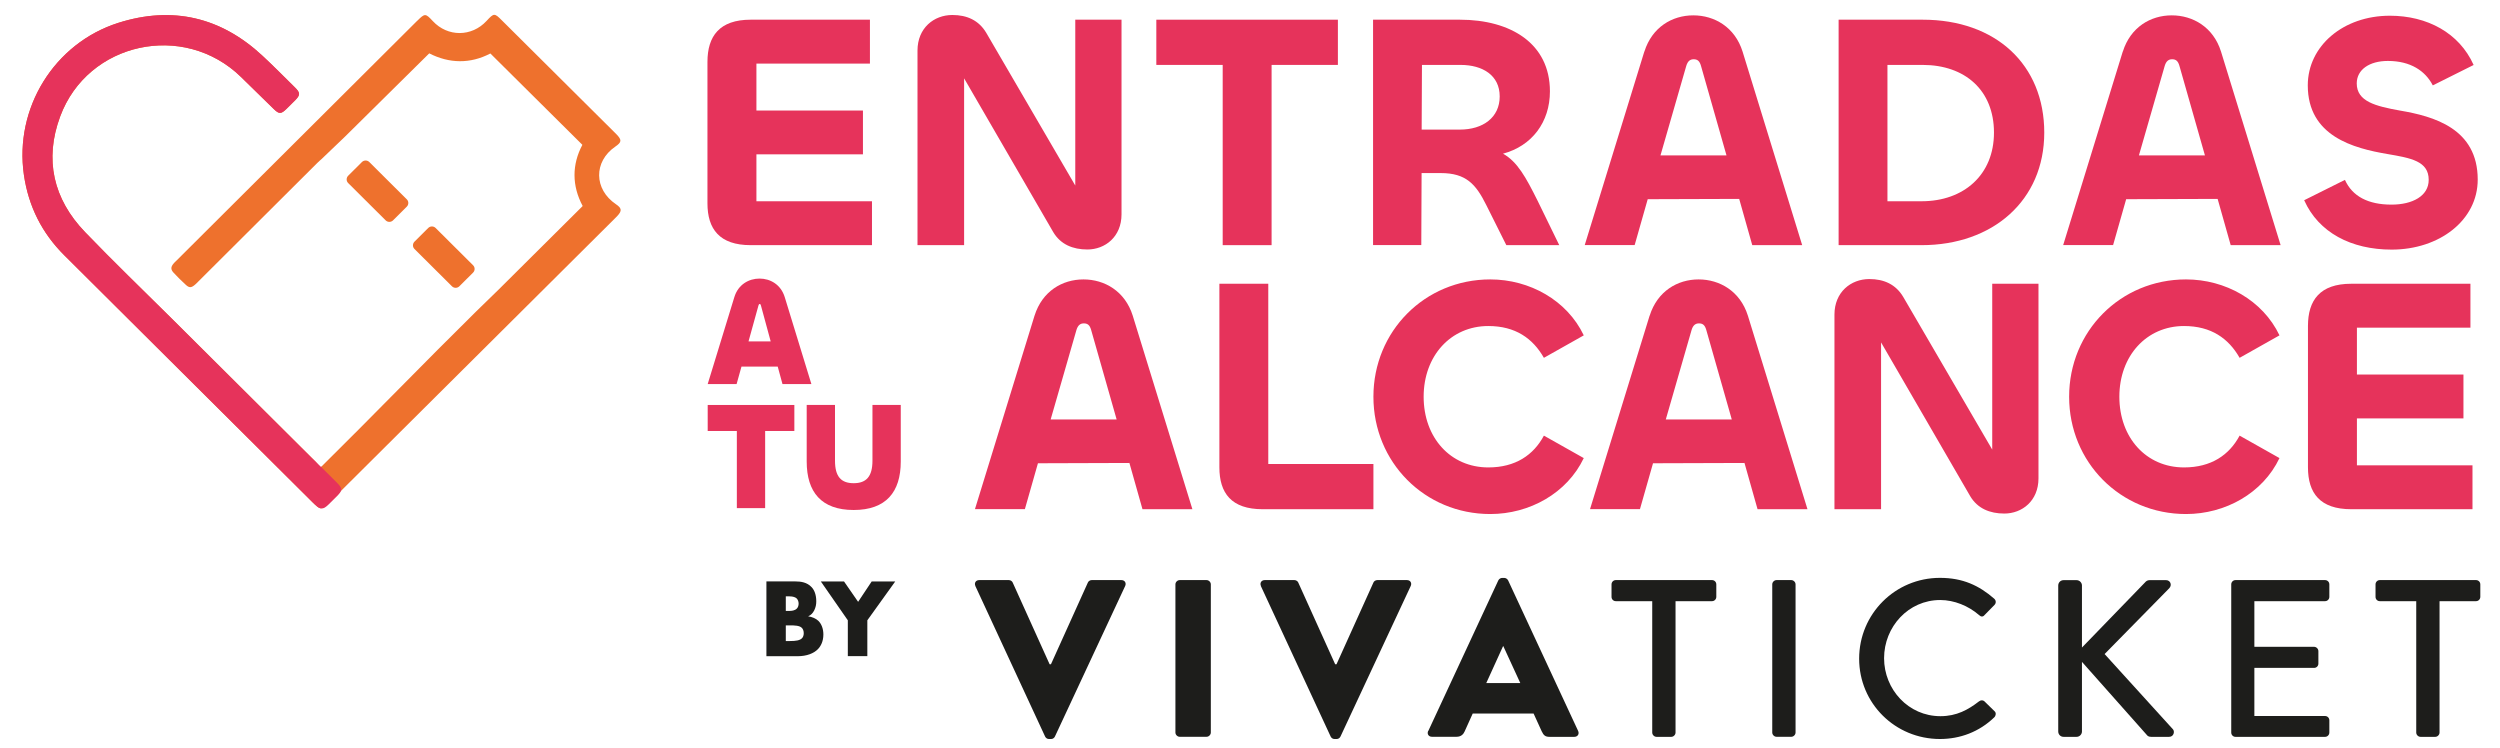 <?xml version="1.0" encoding="UTF-8"?><svg id="Capa_1" xmlns="http://www.w3.org/2000/svg" viewBox="0 0 415.15 124.13"><path d="M72.68,58.08c2.27-2.26,4.32-4.3,6.4-6.37l3.8-3.7c4.56-4.54,9.19-9.14,13.88-13.8-1.81-3.38-1.79-6.89-.05-10.16-5.15-5.11-10.19-10.11-15.28-15.17-3.34,1.75-6.83,1.68-10.15-.02-4.7,4.65-9.32,9.21-13.99,13.83l-3.93,3.76c-.08.07-.38.32-.66.6-5.84,5.82-13.88,13.83-19.71,19.64-.2.2-.39.41-.61.59-.59.51-.94.55-1.49.05-.72-.65-1.41-1.34-2.07-2.05-.49-.53-.47-.95-.01-1.5.15-.19.33-.35.51-.52,12.57-12.52,27.33-27.23,39.9-39.75.03-.03.06-.05.09-.08,1.25-1.24,1.35-1.23,2.56.07,2.46,2.66,6.46,2.65,8.93-.03,1.22-1.32,1.31-1.33,2.55-.08,6.25,6.21,12.49,12.42,18.74,18.63.09.08.17.17.26.26.94.97.91,1.32-.18,2.07-3.62,2.49-3.56,7.09.12,9.57.96.65,1.02,1.08.24,1.92-.16.18-.34.34-.51.52-15.76,15.67-31.51,31.35-47.27,47.02-1.39,1.38-1.48,1.38-2.89-.01-13.72-13.65-27.44-27.3-41.16-40.95-3.74-3.71-5.97-8.16-6.73-13.36C2.36,18,8.97,7.18,19.68,3.79c8.98-2.84,17.03-.93,23.93,5.49,1.84,1.71,3.59,3.5,5.38,5.25.89.88.9,1.24.05,2.11-.48.49-.97.98-1.46,1.45-.91.88-1.22.89-2.12.01-1.82-1.77-3.63-3.56-5.46-5.34C30.52,3.56,14.58,6.98,10,19.34c-2.65,7.15-1.16,13.7,4.13,19.21,4.7,4.89,9.6,9.6,14.42,14.38,7.93,7.89,15.87,15.78,23.8,23.68.31.31.52.72.79,1.11,2.29-2.28,4.29-4.28,6.39-6.37M63.09,67.76c2.1-2.08,4.13-4.09,6.24-6.18l-6.24,6.18Z" style="fill:#ee712d;"/><path d="M75.05,47.54l-6.22-6.19c-.34-.33-.34-.88,0-1.22l2.28-2.27c.34-.34.89-.34,1.23,0l6.22,6.19c.34.33.34.88,0,1.22l-2.28,2.27c-.34.34-.89.34-1.23,0" style="fill:#ee712d;"/><path d="M64.04,36.59l-6.22-6.19c-.34-.33-.34-.88,0-1.22l2.28-2.27c.34-.34.89-.34,1.23,0l6.22,6.19c.34.33.34.88,0,1.22l-2.28,2.27c-.34.34-.89.34-1.23,0" style="fill:#ee712d;"/><path d="M55.99,80.19c-.86-.85-1.72-1.71-2.59-2.57v-.17s-.06.06-.09.09c-.54-.53-1.07-1.05-1.61-1.57-7.72-7.69-15.44-15.37-23.16-23.05-4.82-4.79-9.71-9.49-14.42-14.39-5.29-5.5-6.78-12.06-4.13-19.2,4.58-12.36,20.53-15.78,30-6.57,1.83,1.77,3.63,3.56,5.46,5.34.9.87,1.21.86,2.12-.02.5-.48.98-.96,1.46-1.45.84-.87.84-1.23-.05-2.11-1.79-1.76-3.54-3.55-5.38-5.25C36.71,2.85,28.66.94,19.68,3.78,8.97,7.17,2.36,18,3.97,29.05c.76,5.2,2.99,9.66,6.73,13.37,13.72,13.65,27.44,27.3,41.16,40.95.76.75,1.13,1.09,1.54,1.04.34.06.66-.15,1.18-.65.5-.48.98-.96,1.46-1.45.84-.87.84-1.23-.05-2.11" style="fill:#e6335b;"/><path d="M124.66,40.71c-5.17,0-7.18-2.67-7.18-6.95V10.28c0-4.28,2-7.01,7.18-7.01h19.8v7.29h-18.85v7.79h17.69v7.28h-17.69v7.79h19.19v7.29h-20.14Z" style="fill:#e6335b;"/><path d="M152.36,40.71V8.39c0-3.73,2.72-5.9,5.79-5.9,2.44,0,4.39.89,5.62,2.95l14.79,25.37V3.27h7.68v32.32c0,3.73-2.72,5.84-5.67,5.84-2.4,0-4.45-.83-5.67-2.89l-14.8-25.53v27.7h-7.73Z" style="fill:#e6335b;"/><polygon points="192.02 3.27 192.02 10.78 203.04 10.78 203.04 40.71 211.16 40.71 211.16 10.78 222.17 10.78 222.17 3.27 192.02 3.27" style="fill:#e6335b;"/><path d="M236.13,10.78l-.05,10.74h6.34c3.84,0,6.62-2,6.62-5.51s-2.84-5.23-6.5-5.23h-6.4ZM228.01,40.71V3.27h14.41c8.45,0,14.96,3.95,14.96,11.9,0,5.12-3,9.07-7.79,10.35,2.39,1.34,3.78,3.89,5.73,7.79l3.61,7.4h-8.79l-3.34-6.68c-1.72-3.45-3.34-5.29-7.56-5.29h-3.17l-.05,11.96h-8.01Z" style="fill:#e6335b;"/><path d="M275.74,25.8h10.96l-4.23-14.85c-.22-.78-.55-1.11-1.22-1.11-.61,0-1,.34-1.23,1.11l-4.28,14.85ZM273.07,8.56c1.28-4.06,4.62-6.01,8.12-6.01s6.9,1.94,8.18,6.01l9.9,32.15h-8.29l-2.17-7.68-15.19.05-2.17,7.62h-8.29l9.9-32.15Z" style="fill:#e6335b;"/><path d="M319.27,10.78h-5.84v22.64h5.67c7.01,0,12.02-4.39,12.02-11.4s-4.79-11.24-11.85-11.24M319.11,40.71h-13.79V3.27h13.96c12.13,0,20.19,7.46,20.19,18.75s-8.57,18.69-20.36,18.69" style="fill:#e6335b;"/><path d="M355.19,25.8h10.96l-4.23-14.85c-.22-.78-.55-1.11-1.22-1.11-.61,0-1,.34-1.23,1.11l-4.28,14.85ZM352.52,8.56c1.28-4.06,4.62-6.01,8.12-6.01s6.9,1.94,8.18,6.01l9.9,32.15h-8.29l-2.17-7.68-15.19.05-2.17,7.62h-8.29l9.9-32.15Z" style="fill:#e6335b;"/><path d="M382.61,33.26l6.79-3.39c1.22,2.72,3.84,4.11,7.73,4.11,3.5,0,6.18-1.44,6.18-4.11,0-3.12-2.95-3.62-6.84-4.29-5.62-.95-13.24-2.95-13.24-11.4,0-6.56,5.9-11.57,13.63-11.57,6.18,0,11.52,2.84,13.91,8.18l-6.78,3.39c-1.23-2.39-3.67-4.06-7.46-4.06-3.06,0-5.17,1.44-5.17,3.73,0,3,3.12,3.78,7.18,4.51,5.56.95,12.91,2.95,12.91,11.46,0,6.73-6.34,11.63-14.29,11.63-6.73,0-12.13-2.84-14.52-8.18" style="fill:#e6335b;"/><path d="M124.3,56.69h3.68l-1.62-5.96c-.05-.18-.1-.25-.2-.25-.1,0-.16.07-.21.25l-1.65,5.96ZM121.94,49.36c.63-2.11,2.41-3.1,4.19-3.1s3.55.99,4.19,3.1l4.42,14.42h-4.8l-.79-2.9h-6.02l-.81,2.9h-4.8l4.42-14.42Z" style="fill:#e6335b;"/><polygon points="117.52 67.25 117.52 71.57 122.36 71.57 122.36 84.38 127.06 84.38 127.06 71.57 131.91 71.57 131.91 67.25 117.52 67.25" style="fill:#e6335b;"/><path d="M133.96,76.64v-9.4h4.7v9.27c0,2.64,1.02,3.73,3.1,3.73s3.12-1.09,3.12-3.73v-9.27h4.7v9.4c0,5.08-2.46,8.05-7.82,8.05s-7.8-2.97-7.8-8.05" style="fill:#e6335b;"/><path d="M174.47,69.66h10.96l-4.23-14.85c-.22-.78-.55-1.11-1.22-1.11-.61,0-1,.34-1.23,1.11l-4.28,14.85ZM171.8,52.41c1.28-4.06,4.61-6.01,8.12-6.01s6.9,1.95,8.18,6.01l9.91,32.15h-8.29l-2.17-7.68-15.19.05-2.17,7.62h-8.29l9.9-32.15Z" style="fill:#e6335b;"/><path d="M210.6,77.05h17.47v7.51h-18.41c-5.17,0-7.17-2.67-7.17-6.96v-30.48h8.12v29.93Z" style="fill:#e6335b;"/><path d="M228.07,65.87c0-10.85,8.51-19.47,19.41-19.47,6.51,0,12.74,3.45,15.52,9.29l-6.62,3.73c-1.84-3.23-4.73-5.28-9.23-5.28-6.23,0-10.74,4.95-10.74,11.74s4.45,11.74,10.74,11.74c4.51,0,7.51-2.06,9.23-5.28l6.62,3.73c-2.78,5.84-9.01,9.29-15.52,9.29-10.9,0-19.41-8.62-19.41-19.47" style="fill:#e6335b;"/><path d="M276.62,69.66h10.96l-4.23-14.85c-.22-.78-.55-1.11-1.22-1.11-.61,0-1,.34-1.23,1.11l-4.28,14.85ZM273.95,52.41c1.28-4.06,4.62-6.01,8.12-6.01s6.9,1.95,8.18,6.01l9.9,32.15h-8.29l-2.17-7.68-15.19.05-2.17,7.62h-8.29l9.9-32.15Z" style="fill:#e6335b;"/><path d="M304.63,84.56v-32.32c0-3.73,2.72-5.9,5.79-5.9,2.44,0,4.39.89,5.62,2.95l14.79,25.37v-27.54h7.68v32.32c0,3.73-2.72,5.84-5.67,5.84-2.4,0-4.45-.83-5.67-2.89l-14.8-25.53v27.7h-7.73Z" style="fill:#e6335b;"/><path d="M343.6,65.87c0-10.85,8.51-19.47,19.41-19.47,6.51,0,12.74,3.45,15.52,9.29l-6.62,3.73c-1.84-3.23-4.73-5.28-9.23-5.28-6.23,0-10.74,4.95-10.74,11.74s4.45,11.74,10.74,11.74c4.51,0,7.51-2.06,9.23-5.28l6.62,3.73c-2.78,5.84-9.01,9.29-15.52,9.29-10.9,0-19.41-8.62-19.41-19.47" style="fill:#e6335b;"/><path d="M390.44,84.56c-5.17,0-7.18-2.67-7.18-6.95v-23.48c0-4.28,2-7.01,7.18-7.01h19.8v7.29h-18.85v7.79h17.69v7.28h-17.69v7.79h19.19v7.29h-20.14Z" style="fill:#e6335b;"/><path d="M127.27,108.96v-12.41h4.8c.89,0,1.95.13,2.72.97.43.46.76,1.23.76,2.33,0,.54-.09,1-.35,1.53-.26.48-.54.76-1,.97.65.08,1.3.37,1.69.74.5.48.84,1.28.84,2.27,0,1.17-.45,1.97-.91,2.44-.67.69-1.84,1.17-3.37,1.17h-5.17ZM130.49,101.45h.6c.33,0,.89-.04,1.23-.39.21-.2.3-.54.3-.82,0-.32-.11-.63-.3-.84-.21-.21-.6-.37-1.23-.37h-.6v2.42ZM130.49,106.45h.73c.89,0,1.64-.09,1.99-.5.15-.17.26-.45.26-.8,0-.39-.13-.71-.32-.89-.39-.39-1.19-.41-1.99-.41h-.67v2.6Z" style="fill:#1d1d1b;"/><path d="M140.79,103.01l-4.48-6.45h3.85l2.34,3.38,2.25-3.38h3.91l-4.63,6.45v5.95h-3.24v-5.95Z" style="fill:#1d1d1b;"/><path d="M161.97,97.3c-.22-.48.07-.97.63-.97h4.94c.3,0,.56.22.63.41l6.13,13.57h.22l6.13-13.57c.07-.19.33-.41.63-.41h4.94c.56,0,.85.48.63.97l-11.67,25.01c-.11.22-.33.41-.63.41h-.37c-.3,0-.52-.19-.63-.41l-11.59-25.01Z" style="fill:#1d1d1b;"/><path d="M195.19,97.04c0-.37.33-.71.71-.71h4.46c.37,0,.71.33.71.71v24.6c0,.37-.33.71-.71.71h-4.46c-.37,0-.71-.33-.71-.71v-24.6Z" style="fill:#1d1d1b;"/><path d="M209.39,97.3c-.22-.48.07-.97.63-.97h4.94c.3,0,.56.22.63.41l6.13,13.57h.22l6.13-13.57c.07-.19.33-.41.63-.41h4.94c.56,0,.85.48.63.97l-11.67,25.01c-.11.22-.33.41-.63.41h-.37c-.3,0-.52-.19-.63-.41l-11.6-25.01Z" style="fill:#1d1d1b;"/><path d="M237.18,121.39l11.63-25.01c.11-.22.37-.41.63-.41h.37c.26,0,.52.19.63.41l11.63,25.01c.22.48-.07.97-.63.97h-4.13c-.67,0-.97-.22-1.3-.93l-1.34-2.94h-10.11l-1.34,2.97c-.19.45-.59.89-1.34.89h-4.09c-.56,0-.85-.48-.63-.97ZM252.46,113.43l-2.82-6.13h-.04l-2.79,6.13h5.65Z" style="fill:#1d1d1b;"/><path d="M274.38,99.83h-6.06c-.41,0-.71-.33-.71-.71v-2.08c0-.37.3-.71.71-.71h15.98c.41,0,.71.33.71.71v2.08c0,.37-.3.71-.71.71h-6.06v21.82c0,.37-.33.71-.71.71h-2.45c-.37,0-.71-.33-.71-.71v-21.82Z" style="fill:#1d1d1b;"/><path d="M294.3,97.04c0-.37.33-.71.71-.71h2.45c.37,0,.71.33.71.71v24.6c0,.37-.33.71-.71.71h-2.45c-.37,0-.71-.33-.71-.71v-24.6Z" style="fill:#1d1d1b;"/><path d="M322.17,95.96c3.75,0,6.47,1.26,8.99,3.46.33.3.33.74.04,1.04l-1.64,1.67c-.26.33-.59.33-.93,0-1.75-1.52-4.12-2.49-6.43-2.49-5.31,0-9.33,4.46-9.33,9.66s4.05,9.63,9.36,9.63c2.71,0,4.61-1.08,6.39-2.45.33-.26.67-.22.89-.04l1.71,1.67c.3.26.22.74-.04,1-2.53,2.45-5.72,3.61-9.03,3.61-7.43,0-13.42-5.91-13.42-13.34s5.98-13.42,13.42-13.42Z" style="fill:#1d1d1b;"/><path d="M341.79,97.23c0-.48.37-.89.89-.89h2.16c.48,0,.89.41.89.89v10.3l10.48-10.82c.15-.19.41-.37.71-.37h2.79c.67,0,1.04.78.52,1.34l-10.74,10.93,11.37,12.52c.3.37.11,1.23-.67,1.23h-2.97c-.37,0-.59-.15-.67-.26l-10.82-12.19v11.56c0,.48-.41.89-.89.89h-2.16c-.52,0-.89-.41-.89-.89v-24.23Z" style="fill:#1d1d1b;"/><path d="M370.52,97.04c0-.37.3-.71.71-.71h14.87c.41,0,.71.33.71.71v2.08c0,.37-.3.71-.71.71h-11.74v7.58h9.92c.37,0,.71.33.71.71v2.08c0,.41-.33.71-.71.71h-9.92v7.99h11.74c.41,0,.71.33.71.71v2.04c0,.37-.3.71-.71.71h-14.87c-.41,0-.71-.33-.71-.71v-24.6Z" style="fill:#1d1d1b;"/><path d="M401.25,99.83h-6.06c-.41,0-.71-.33-.71-.71v-2.08c0-.37.3-.71.71-.71h15.98c.41,0,.71.33.71.71v2.08c0,.37-.3.71-.71.71h-6.06v21.82c0,.37-.33.71-.71.71h-2.45c-.37,0-.71-.33-.71-.71v-21.82Z" style="fill:#1d1d1b;"/></svg>
